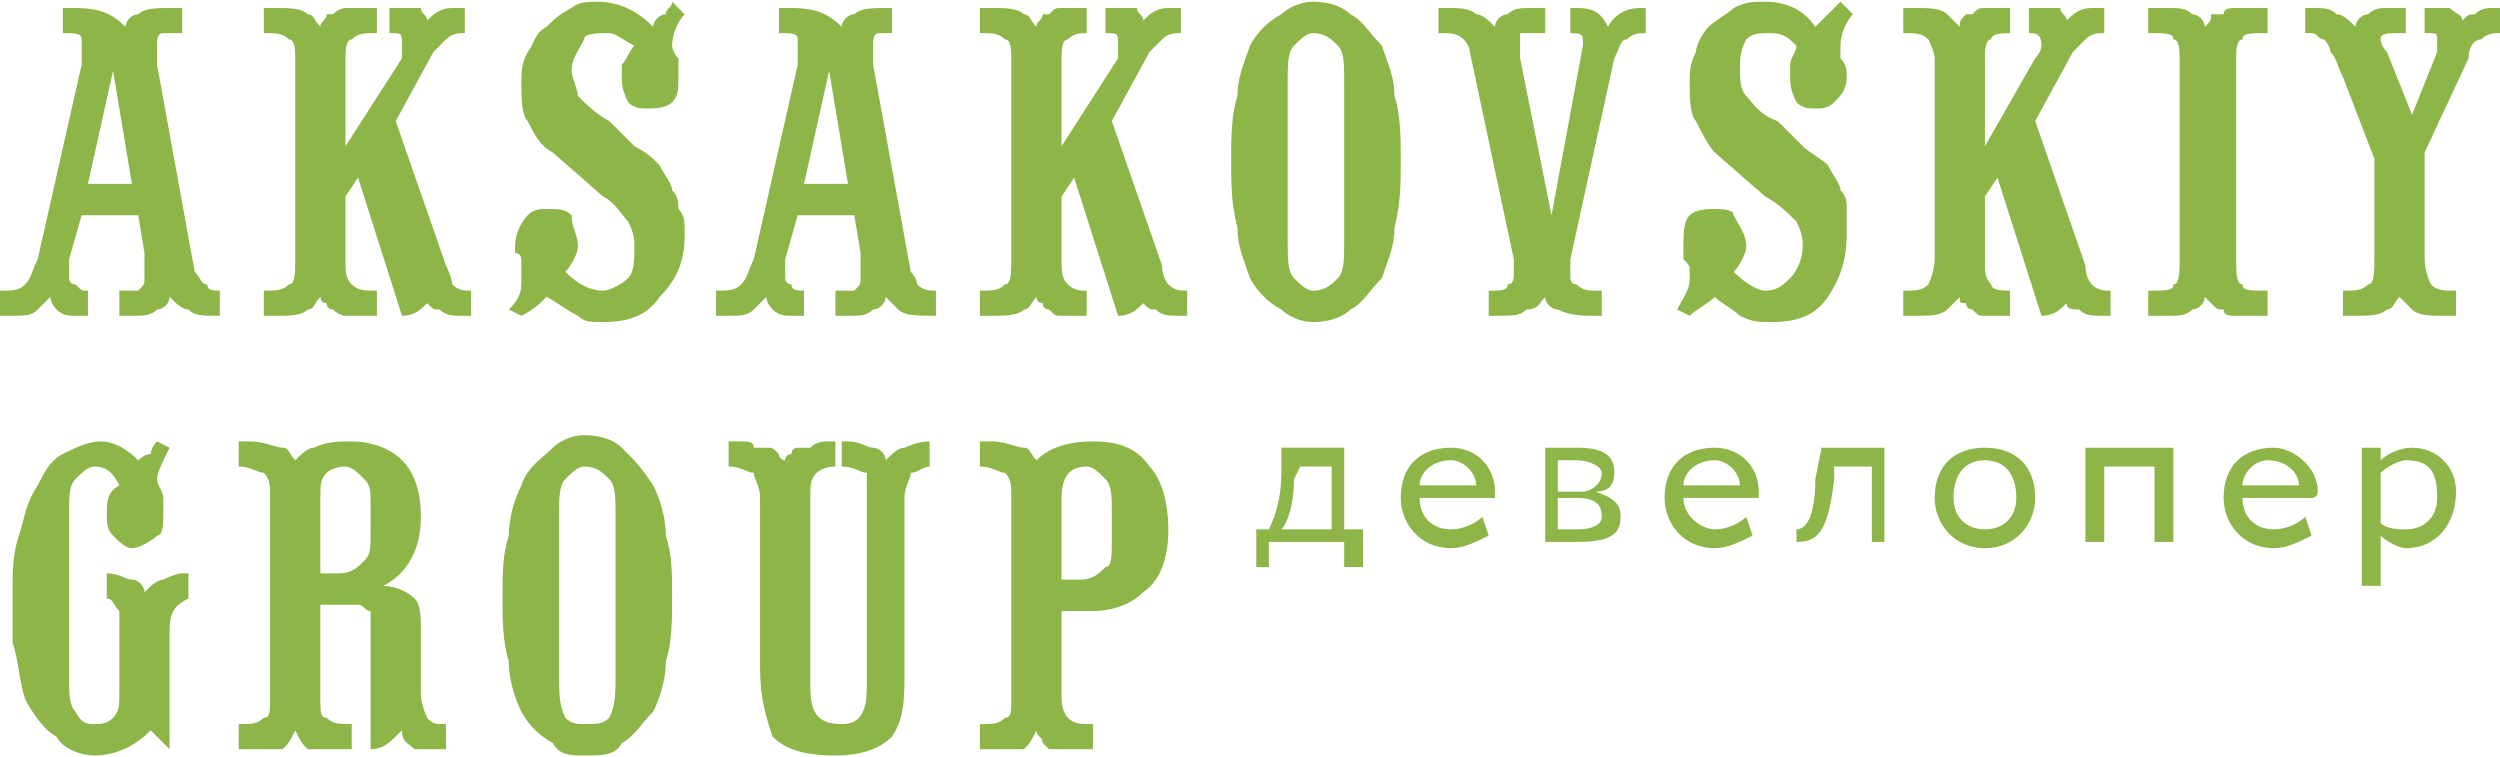 <?xml version="1.0" encoding="UTF-8"?> <svg xmlns="http://www.w3.org/2000/svg" xmlns:xlink="http://www.w3.org/1999/xlink" xmlns:xodm="http://www.corel.com/coreldraw/odm/2003" xml:space="preserve" width="416px" height="126px" version="1.1" style="shape-rendering:geometricPrecision; text-rendering:geometricPrecision; image-rendering:optimizeQuality; fill-rule:evenodd; clip-rule:evenodd" viewBox="0 0 3.98 1.2"> <defs> <style type="text/css"> .fil0 {fill:#8DB547;fill-rule:nonzero} </style> </defs> <g id="Слой_x0020_1">  <g id="_105553617327776"> <g> <path class="fil0" d="M0.1 0.05l0 -0.04 0.02 0c0.04,0 0.06,0.01 0.08,0.03 0,-0.01 0.01,-0.02 0.02,-0.02 0.01,-0.01 0.03,-0.01 0.05,-0.01l0.02 0 0 0.04 -0.01 0c-0.01,0 -0.02,0 -0.02,0 -0.01,0 -0.01,0.01 -0.01,0.02 0,0.01 0,0.02 0,0.03l0.06 0.33c0.01,0.01 0.01,0.02 0.02,0.02 0,0.01 0.01,0.01 0.02,0.01l0 0 0 0.04 0 0c-0.03,0 -0.04,0 -0.05,-0.01 -0.01,0 -0.02,-0.01 -0.03,-0.02 0,0.01 -0.01,0.02 -0.02,0.02 -0.01,0.01 -0.02,0.01 -0.04,0.01l-0.02 0 0 -0.04c0.02,0 0.03,0 0.03,0 0.01,-0.01 0.01,-0.01 0.01,-0.02 0,-0.01 0,-0.01 0,-0.02 0,0 0,-0.01 0,-0.02l-0.01 -0.06 -0.09 0 -0.02 0.07c0,0 0,0.01 0,0.01 0,0.01 0,0.01 0,0.02 0,0 0,0.01 0.01,0.01 0.01,0.01 0.01,0.01 0.02,0.01l0 0.04 -0.02 0c-0.01,0 -0.02,0 -0.03,-0.01 0,0 -0.01,-0.01 -0.01,-0.02 -0.01,0.01 -0.02,0.02 -0.02,0.02 -0.01,0.01 -0.02,0.01 -0.04,0.01l-0.02 0 0 -0.04c0.02,0 0.03,0 0.04,-0.01 0.01,-0.01 0.01,-0.02 0.02,-0.04l0.07 -0.31c0,-0.01 0,-0.02 0,-0.02 0,-0.01 0,-0.01 0,-0.02 0,-0.01 -0.01,-0.01 -0.03,-0.01l0 0zm0.04 0.24l0.07 0 -0.03 -0.18 -0.04 0.18zm0.43 -0.01l-0.02 0.03 0 0.1c0,0.02 0,0.03 0.01,0.04 0.01,0.01 0.02,0.01 0.04,0.01l0 0.04 -0.02 0c-0.01,0 -0.02,0 -0.03,0 0,0 -0.01,0 -0.02,-0.01 0,0 -0.01,0 -0.01,-0.01 0,0 -0.01,0 -0.01,-0.01 -0.01,0.01 -0.01,0.02 -0.02,0.02 -0.01,0.01 -0.03,0.01 -0.05,0.01l-0.02 0 0 -0.04c0.02,0 0.03,0 0.04,-0.01 0.01,0 0.01,-0.02 0.01,-0.04l0 -0.32c0,-0.01 0,-0.03 -0.01,-0.03 -0.01,-0.01 -0.02,-0.01 -0.04,-0.01l0 -0.04 0.02 0c0.02,0 0.04,0 0.05,0.01 0.01,0 0.01,0.01 0.02,0.02 0,-0.01 0.01,-0.01 0.01,-0.02 0,0 0.01,0 0.01,0 0.01,-0.01 0.02,-0.01 0.02,-0.01 0.01,0 0.02,0 0.03,0l0.02 0 0 0.04c-0.02,0 -0.03,0 -0.04,0.01 -0.01,0 -0.01,0.02 -0.01,0.03l0 0.14 0.09 -0.14c0,-0.01 0,-0.02 0,-0.02 0,-0.02 0,-0.02 -0.02,-0.02l0 -0.04 0.01 0c0.02,0 0.03,0 0.04,0 0,0.01 0.01,0.01 0.01,0.02 0.01,-0.01 0.02,-0.02 0.04,-0.02l0.02 0 0 0.04c-0.01,0 -0.02,0 -0.03,0.01 0,0 -0.01,0.01 -0.02,0.02l-0.06 0.11 0.08 0.23c0.01,0.02 0.01,0.03 0.01,0.03 0.01,0.01 0.02,0.01 0.03,0.01l0 0.04 -0.01 0c-0.02,0 -0.03,0 -0.04,-0.01 -0.01,0 -0.01,0 -0.02,-0.01 -0.01,0.01 -0.02,0.02 -0.04,0.02l-0.07 -0.22zm0.26 0.22l-0.02 -0.01c0.02,-0.02 0.02,-0.03 0.02,-0.05 0,0 0,-0.01 0,-0.01 0,-0.01 0,-0.01 0,-0.02 0,0 0,-0.01 -0.01,-0.01 0,-0.01 0,-0.01 0,-0.01 0,-0.02 0.01,-0.04 0.02,-0.05 0.01,-0.01 0.02,-0.01 0.03,-0.01 0.02,0 0.03,0 0.04,0.01 0,0.02 0.01,0.03 0.01,0.05 0,0.01 -0.01,0.03 -0.02,0.04 0.02,0.02 0.04,0.03 0.06,0.03 0.01,0 0.03,-0.01 0.04,-0.02 0.01,-0.01 0.01,-0.03 0.01,-0.05 0,-0.01 0,-0.02 -0.01,-0.04 -0.01,-0.01 -0.02,-0.03 -0.04,-0.04l-0.08 -0.07c-0.02,-0.01 -0.03,-0.03 -0.04,-0.05 -0.01,-0.01 -0.01,-0.04 -0.01,-0.06 0,-0.02 0,-0.03 0.01,-0.05 0.01,-0.01 0.01,-0.03 0.03,-0.04 0.01,-0.01 0.02,-0.02 0.04,-0.03 0.01,-0.01 0.03,-0.01 0.04,-0.01 0.03,0 0.06,0.01 0.09,0.04 0,-0.01 0.01,-0.02 0.02,-0.02 0,-0.01 0.01,-0.01 0.01,-0.02l0.02 0.02c-0.01,0.01 -0.02,0.03 -0.02,0.05 0,0 0,0.01 0.01,0.02 0,0.01 0,0.02 0,0.03 0,0.02 0,0.03 -0.01,0.04 -0.01,0.01 -0.03,0.01 -0.04,0.01 -0.01,0 -0.02,0 -0.03,-0.01 -0.01,-0.02 -0.01,-0.03 -0.01,-0.04 0,-0.01 0,-0.02 0,-0.02 0.01,-0.01 0.01,-0.02 0.02,-0.03 -0.02,-0.01 -0.03,-0.02 -0.04,-0.02 -0.02,0 -0.04,0 -0.04,0.01 -0.01,0.02 -0.02,0.03 -0.02,0.05 0,0.01 0.01,0.03 0.01,0.04 0.01,0.01 0.03,0.03 0.05,0.04l0.04 0.04c0.02,0.01 0.03,0.02 0.04,0.03 0.01,0.02 0.02,0.03 0.02,0.04 0.01,0.01 0.01,0.02 0.01,0.03 0.01,0.01 0.01,0.02 0.01,0.04 0,0.04 -0.01,0.07 -0.04,0.1 -0.02,0.03 -0.05,0.04 -0.09,0.04 -0.02,0 -0.03,0 -0.04,-0.01 -0.02,-0.01 -0.03,-0.02 -0.05,-0.03 -0.01,0.01 -0.02,0.02 -0.04,0.03zm0.41 -0.45l0 -0.04 0.02 0c0.04,0 0.06,0.01 0.08,0.03 0,-0.01 0.01,-0.02 0.02,-0.02 0.01,-0.01 0.03,-0.01 0.05,-0.01l0.01 0 0 0.04 0 0c-0.01,0 -0.02,0 -0.02,0 -0.01,0 -0.01,0.01 -0.01,0.02 0,0.01 0,0.02 0,0.03l0.06 0.33c0.01,0.01 0.01,0.02 0.01,0.02 0.01,0.01 0.02,0.01 0.03,0.01l0 0 0 0.04 0 0c-0.03,0 -0.05,0 -0.06,-0.01 0,0 -0.01,-0.01 -0.02,-0.02 0,0.01 -0.01,0.02 -0.02,0.02 -0.01,0.01 -0.02,0.01 -0.04,0.01l-0.02 0 0 -0.04c0.02,0 0.03,0 0.03,0 0.01,-0.01 0.01,-0.01 0.01,-0.02 0,-0.01 0,-0.01 0,-0.02 0,0 0,-0.01 0,-0.02l-0.01 -0.06 -0.09 0 -0.02 0.07c0,0 0,0.01 0,0.01 0,0.01 0,0.01 0,0.02 0,0 0,0.01 0.01,0.01 0,0.01 0.01,0.01 0.02,0.01l0 0.04 -0.02 0c-0.01,0 -0.02,0 -0.03,-0.01 0,0 -0.01,-0.01 -0.01,-0.02 -0.01,0.01 -0.02,0.02 -0.02,0.02 -0.01,0.01 -0.02,0.01 -0.04,0.01l-0.02 0 0 -0.04c0.02,0 0.03,0 0.04,-0.01 0.01,-0.01 0.01,-0.02 0.02,-0.04l0.07 -0.31c0,-0.01 0,-0.02 0,-0.02 0,-0.01 0,-0.01 0,-0.02 0,-0.01 -0.01,-0.01 -0.03,-0.01l0 0zm0.04 0.24l0.07 0 -0.03 -0.18 -0.04 0.18zm0.43 -0.01l-0.02 0.03 0 0.1c0,0.02 0,0.03 0.01,0.04 0.01,0.01 0.02,0.01 0.03,0.01l0 0.04 -0.01 0c-0.01,0 -0.02,0 -0.03,0 -0.01,0 -0.01,0 -0.02,-0.01 0,0 -0.01,0 -0.01,-0.01 0,0 -0.01,0 -0.01,-0.01 -0.01,0.01 -0.01,0.02 -0.02,0.02 -0.01,0.01 -0.03,0.01 -0.05,0.01l-0.02 0 0 -0.04c0.02,0 0.03,0 0.04,-0.01 0.01,0 0.01,-0.02 0.01,-0.04l0 -0.32c0,-0.01 0,-0.03 -0.01,-0.03 -0.01,-0.01 -0.02,-0.01 -0.04,-0.01l0 -0.04 0.02 0c0.02,0 0.04,0 0.05,0.01 0.01,0 0.01,0.01 0.02,0.02 0,-0.01 0.01,-0.01 0.01,-0.02 0,0 0.01,0 0.01,0 0.01,-0.01 0.01,-0.01 0.02,-0.01 0.01,0 0.02,0 0.03,0l0.01 0 0 0.04c-0.01,0 -0.02,0 -0.03,0.01 -0.01,0 -0.01,0.02 -0.01,0.03l0 0.14 0.09 -0.14c0,-0.01 0,-0.02 0,-0.02 0,-0.02 0,-0.02 -0.02,-0.02l0 -0.04 0.01 0c0.02,0 0.03,0 0.04,0 0,0.01 0.01,0.01 0.01,0.02 0.01,-0.01 0.02,-0.02 0.04,-0.02l0.02 0 0 0.04c-0.01,0 -0.02,0 -0.03,0.01 0,0 -0.01,0.01 -0.02,0.02l-0.06 0.11 0.08 0.23c0,0.02 0.01,0.03 0.01,0.03 0.01,0.01 0.02,0.01 0.03,0.01l0 0.04 -0.01 0c-0.02,0 -0.03,0 -0.04,-0.01 -0.01,0 -0.01,0 -0.02,-0.01 -0.01,0.01 -0.02,0.02 -0.04,0.02l-0.07 -0.22zm0.25 -0.03c0,-0.03 0,-0.07 0.01,-0.1 0,-0.03 0.01,-0.05 0.02,-0.08 0.01,-0.02 0.03,-0.04 0.05,-0.05 0.01,-0.01 0.03,-0.02 0.05,-0.02 0.03,0 0.05,0.01 0.06,0.02 0.02,0.01 0.03,0.03 0.05,0.05 0.01,0.03 0.02,0.05 0.02,0.08 0.01,0.03 0.01,0.07 0.01,0.1 0,0.04 0,0.07 -0.01,0.11 0,0.03 -0.01,0.05 -0.02,0.08 -0.02,0.02 -0.03,0.04 -0.05,0.05 -0.01,0.01 -0.03,0.02 -0.06,0.02 -0.02,0 -0.04,-0.01 -0.05,-0.02 -0.02,-0.01 -0.04,-0.03 -0.05,-0.05 -0.01,-0.03 -0.02,-0.05 -0.02,-0.08 -0.01,-0.04 -0.01,-0.07 -0.01,-0.11zm0.09 0.13c0,0.03 0,0.05 0.01,0.06 0.01,0.01 0.02,0.02 0.03,0.02 0.02,0 0.03,-0.01 0.04,-0.02 0.01,-0.01 0.01,-0.03 0.01,-0.06l0 -0.25c0,-0.03 0,-0.05 -0.01,-0.06 -0.01,-0.01 -0.02,-0.02 -0.04,-0.02 -0.01,0 -0.02,0.01 -0.03,0.02 -0.01,0.01 -0.01,0.03 -0.01,0.06l0 0.25zm0.32 0.12l0 -0.04 0 0c0.02,0 0.03,0 0.03,-0.01 0.01,0 0.01,-0.01 0.01,-0.02 0,-0.01 0,-0.01 0,-0.02l-0.07 -0.33c0,-0.01 -0.01,-0.02 -0.01,-0.02 -0.01,-0.01 -0.02,-0.01 -0.04,-0.01l0 -0.04 0.02 0c0.01,0 0.03,0 0.04,0.01 0.01,0 0.02,0.01 0.03,0.02 0,-0.01 0.01,-0.02 0.02,-0.02 0.01,-0.01 0.02,-0.01 0.04,-0.01l0.02 0 0 0.04 -0.01 0c-0.02,0 -0.02,0 -0.03,0 0,0.01 0,0.01 0,0.02 0,0 0,0.01 0,0.02l0.05 0.25 0.05 -0.27c0,0 0,0 0,0 0,-0.01 0,-0.01 0,-0.01 0,-0.01 -0.01,-0.01 -0.02,-0.01l0 -0.04 0.01 0c0.03,0 0.04,0.01 0.05,0.03 0.01,-0.02 0.03,-0.03 0.05,-0.03l0.01 0 0 0.04c-0.01,0 -0.02,0 -0.03,0.01 -0.01,0 -0.01,0.01 -0.02,0.03l-0.07 0.32c0,0.01 0,0.02 0,0.03 0,0 0,0.01 0.01,0.01 0.01,0.01 0.02,0.01 0.03,0.01l0.01 0 0 0.04 -0.01 0c-0.02,0 -0.04,0 -0.06,-0.01 -0.01,0 -0.02,-0.01 -0.02,-0.02 -0.01,0.01 -0.01,0.02 -0.03,0.02 -0.01,0.01 -0.02,0.01 -0.05,0.01l-0.01 0zm0.32 0l-0.02 -0.01c0.01,-0.02 0.02,-0.03 0.02,-0.05 0,0 0,-0.01 0,-0.01 0,-0.01 0,-0.01 -0.01,-0.02 0,0 0,-0.01 0,-0.01 0,-0.01 0,-0.01 0,-0.01 0,-0.02 0,-0.04 0.01,-0.05 0.01,-0.01 0.03,-0.01 0.04,-0.01 0.01,0 0.03,0 0.03,0.01 0.01,0.02 0.02,0.03 0.02,0.05 0,0.01 -0.01,0.03 -0.02,0.04 0.02,0.02 0.04,0.03 0.05,0.03 0.02,0 0.03,-0.01 0.04,-0.02 0.01,-0.01 0.02,-0.03 0.02,-0.05 0,-0.01 0,-0.02 -0.01,-0.04 -0.01,-0.01 -0.03,-0.03 -0.05,-0.04l-0.08 -0.07c-0.01,-0.01 -0.02,-0.03 -0.03,-0.05 -0.01,-0.01 -0.01,-0.04 -0.01,-0.06 0,-0.02 0,-0.03 0.01,-0.05 0,-0.01 0.01,-0.03 0.02,-0.04 0.01,-0.01 0.03,-0.02 0.04,-0.03 0.02,-0.01 0.03,-0.01 0.05,-0.01 0.03,0 0.06,0.01 0.08,0.04 0.01,-0.01 0.02,-0.02 0.02,-0.02 0.01,-0.01 0.01,-0.01 0.02,-0.02l0.02 0.02c-0.01,0.01 -0.02,0.03 -0.02,0.05 0,0 0,0.01 0,0.02 0.01,0.01 0.01,0.02 0.01,0.03 0,0.02 -0.01,0.03 -0.02,0.04 -0.01,0.01 -0.02,0.01 -0.03,0.01 -0.01,0 -0.02,0 -0.03,-0.01 -0.01,-0.02 -0.01,-0.03 -0.01,-0.04 0,-0.01 0,-0.02 0,-0.02 0,-0.01 0.01,-0.02 0.01,-0.03 -0.01,-0.01 -0.02,-0.02 -0.04,-0.02 -0.02,0 -0.03,0 -0.04,0.01 -0.01,0.02 -0.01,0.03 -0.01,0.05 0,0.01 0,0.03 0.01,0.04 0.01,0.01 0.02,0.03 0.05,0.04l0.04 0.04c0.01,0.01 0.03,0.02 0.04,0.03 0.01,0.02 0.02,0.03 0.02,0.04 0.01,0.01 0.01,0.02 0.01,0.03 0,0.01 0,0.02 0,0.04 0,0.04 -0.01,0.07 -0.03,0.1 -0.02,0.03 -0.05,0.04 -0.09,0.04 -0.02,0 -0.03,0 -0.05,-0.01 -0.01,-0.01 -0.03,-0.02 -0.04,-0.03 -0.01,0.01 -0.03,0.02 -0.04,0.03zm0.49 -0.22l-0.02 0.03 0 0.1c0,0.02 0,0.03 0.01,0.04 0,0.01 0.02,0.01 0.03,0.01l0 0.04 -0.01 0c-0.01,0 -0.02,0 -0.03,0 -0.01,0 -0.01,0 -0.02,-0.01 0,0 -0.01,0 -0.01,-0.01 -0.01,0 -0.01,0 -0.01,-0.01 -0.01,0.01 -0.02,0.02 -0.02,0.02 -0.01,0.01 -0.03,0.01 -0.05,0.01l-0.02 0 0 -0.04c0.02,0 0.03,0 0.04,-0.01 0,0 0.01,-0.02 0.01,-0.04l0 -0.32c0,-0.01 -0.01,-0.03 -0.01,-0.03 -0.01,-0.01 -0.02,-0.01 -0.04,-0.01l0 -0.04 0.02 0c0.02,0 0.04,0 0.05,0.01 0,0 0.01,0.01 0.02,0.02 0,-0.01 0,-0.01 0.01,-0.02 0,0 0.01,0 0.01,0 0.01,-0.01 0.01,-0.01 0.02,-0.01 0.01,0 0.02,0 0.03,0l0.01 0 0 0.04c-0.01,0 -0.03,0 -0.03,0.01 -0.01,0 -0.01,0.02 -0.01,0.03l0 0.14 0.08 -0.14c0.01,-0.01 0.01,-0.02 0.01,-0.02 0,-0.02 -0.01,-0.02 -0.02,-0.02l0 -0.04 0.01 0c0.02,0 0.03,0 0.04,0 0,0.01 0.01,0.01 0.01,0.02 0.01,-0.01 0.02,-0.02 0.04,-0.02l0.02 0 0 0.04c-0.01,0 -0.02,0 -0.03,0.01 0,0 -0.01,0.01 -0.02,0.02l-0.06 0.11 0.08 0.23c0,0.02 0.01,0.03 0.01,0.03 0.01,0.01 0.02,0.01 0.03,0.01l0 0.04 -0.01 0c-0.02,0 -0.03,0 -0.04,-0.01 -0.01,0 -0.02,0 -0.02,-0.01 -0.01,0.01 -0.02,0.02 -0.04,0.02l-0.07 -0.22zm0.24 0.22l0 -0.04c0.03,0 0.04,0 0.04,-0.01 0.01,0 0.01,-0.02 0.01,-0.04l0 -0.32c0,-0.01 0,-0.03 -0.01,-0.03 0,-0.01 -0.01,-0.01 -0.04,-0.01l0 -0.04 0.03 0c0.02,0 0.03,0 0.04,0.01 0.01,0 0.02,0.01 0.02,0.02 0.01,-0.01 0.01,-0.01 0.01,-0.02 0.01,0 0.01,0 0.02,0 0,-0.01 0.01,-0.01 0.02,-0.01 0,0 0.01,0 0.03,0l0.02 0 0 0.04c-0.03,0 -0.04,0 -0.04,0.01 -0.01,0 -0.01,0.02 -0.01,0.03l0 0.32c0,0.02 0,0.04 0.01,0.04 0,0.01 0.01,0.01 0.04,0.01l0 0.04 -0.02 0c-0.02,0 -0.03,0 -0.03,0 -0.01,0 -0.02,0 -0.02,-0.01 -0.01,0 -0.01,0 -0.02,-0.01 0,0 0,0 -0.01,-0.01 0,0.01 -0.01,0.02 -0.02,0.02 -0.01,0.01 -0.02,0.01 -0.04,0.01l-0.03 0zm0.31 0l0 -0.04c0.02,0 0.03,0 0.04,-0.01 0.01,0 0.01,-0.02 0.01,-0.04l0 -0.16 -0.05 -0.13c-0.01,-0.02 -0.01,-0.03 -0.02,-0.04 0,-0.01 -0.01,-0.02 -0.01,-0.02 -0.01,0 -0.01,-0.01 -0.02,-0.01 0,0 -0.01,0 -0.01,0l0 -0.04 0.01 0c0.02,0 0.03,0 0.04,0.01 0.01,0 0.02,0.01 0.03,0.02 0,-0.01 0.01,-0.02 0.02,-0.02 0.01,-0.01 0.02,-0.01 0.03,-0.01l0.03 0 0 0.04 -0.01 0c-0.02,0 -0.03,0 -0.03,0.01 0,0 0,0.01 0.01,0.02l0.04 0.1 0.04 -0.1c0,-0.01 0,-0.01 0,-0.02 0,-0.01 0,-0.01 -0.02,-0.01l0 0 0 -0.04 0.01 0c0.01,0 0.03,0 0.03,0 0.01,0.01 0.02,0.01 0.02,0.02 0.01,-0.01 0.01,-0.01 0.02,-0.01 0.01,-0.01 0.02,-0.01 0.03,-0.01l0.01 0 0 0.04c-0.01,0 -0.02,0 -0.03,0.01 -0.01,0 -0.02,0.01 -0.02,0.03l-0.07 0.15 0 0.17c0,0.02 0.01,0.04 0.01,0.04 0.01,0.01 0.02,0.01 0.04,0.01l0 0.04 -0.02 0c-0.02,0 -0.04,0 -0.05,-0.01 0,0 -0.01,-0.01 -0.02,-0.02 -0.01,0.01 -0.01,0.02 -0.02,0.02 -0.01,0.01 -0.03,0.01 -0.05,0.01l-0.02 0z"></path> <path class="fil0" d="M0.22 0.73c0,0 0.01,-0.01 0.02,-0.01 0,-0.01 0.01,-0.02 0.01,-0.02l0.02 0.01c-0.01,0.02 -0.02,0.04 -0.02,0.05 0,0.01 0.01,0.02 0.01,0.03 0,0.01 0,0.01 0,0.02 0,0.02 0,0.04 -0.01,0.04 -0.01,0.01 -0.03,0.02 -0.04,0.02 -0.01,0 -0.02,-0.01 -0.03,-0.02 -0.01,-0.01 -0.01,-0.02 -0.01,-0.04 0,-0.01 0,-0.03 0.02,-0.04 -0.01,-0.02 -0.02,-0.03 -0.04,-0.03 -0.01,0 -0.02,0.01 -0.03,0.02 -0.01,0.01 -0.01,0.03 -0.01,0.05l0 0.27c0,0.02 0,0.04 0.01,0.05 0.01,0.02 0.02,0.02 0.03,0.02 0.01,0 0.02,0 0.03,-0.01 0.01,-0.01 0.01,-0.02 0.01,-0.04l0 -0.1c0,-0.02 0,-0.03 0,-0.03 -0.01,-0.01 -0.01,-0.02 -0.02,-0.02l0 -0.04 0 0c0.02,0 0.03,0.01 0.04,0.01 0.01,0 0.02,0.01 0.02,0.02 0.01,-0.01 0.02,-0.02 0.03,-0.02 0,0 0.02,-0.01 0.03,-0.01l0.01 0 0 0.04c-0.02,0.01 -0.03,0.02 -0.03,0.05l0 0.19 -0.03 -0.03c-0.02,0.02 -0.05,0.04 -0.09,0.04 -0.02,0 -0.05,-0.01 -0.06,-0.03 -0.02,-0.01 -0.04,-0.04 -0.05,-0.06 -0.01,-0.03 -0.01,-0.06 -0.02,-0.09 0,-0.03 0,-0.06 0,-0.09 0,-0.02 0,-0.05 0.01,-0.08 0.01,-0.03 0.01,-0.05 0.03,-0.08 0.01,-0.02 0.02,-0.04 0.04,-0.05 0.02,-0.01 0.04,-0.02 0.06,-0.02 0.02,0 0.04,0.01 0.06,0.03zm0.16 0.46l0 -0.04c0.02,0 0.03,0 0.04,-0.01 0.01,0 0.01,-0.01 0.01,-0.03l0 -0.32c0,-0.02 0,-0.03 -0.01,-0.04 -0.01,0 -0.02,-0.01 -0.04,-0.01l0 -0.04 0.02 0c0.02,0 0.04,0.01 0.05,0.01 0.01,0 0.01,0.01 0.02,0.02 0.01,-0.01 0.02,-0.02 0.03,-0.02 0.02,-0.01 0.04,-0.01 0.06,-0.01 0.03,0 0.06,0.01 0.08,0.03 0.02,0.02 0.03,0.05 0.03,0.09 0,0.05 -0.02,0.09 -0.06,0.11 0.02,0 0.04,0.01 0.05,0.02 0.01,0.01 0.01,0.03 0.01,0.05l0 0.1c0,0.02 0.01,0.04 0.01,0.04 0.01,0.01 0.01,0.01 0.03,0.01l0 0 0 0.04 -0.01 0c-0.02,0 -0.04,0 -0.04,0 -0.01,-0.01 -0.02,-0.01 -0.02,-0.03 -0.02,0.02 -0.03,0.03 -0.05,0.03l0 -0.18c0,-0.01 0,-0.02 0,-0.02 0,-0.01 0,-0.02 0,-0.02 -0.01,0 -0.01,-0.01 -0.02,-0.01 -0.01,0 -0.01,0 -0.03,0l-0.03 0 0 0.15c0,0.02 0,0.03 0.01,0.03 0.01,0.01 0.02,0.01 0.04,0.01l0 0.04 -0.02 0c-0.02,0 -0.04,0 -0.05,0 -0.01,-0.01 -0.01,-0.01 -0.02,-0.03 -0.01,0.02 -0.01,0.02 -0.02,0.03 -0.01,0 -0.03,0 -0.05,0l-0.02 0zm0.13 -0.4l0 0.12 0.03 0c0.02,0 0.03,-0.01 0.04,-0.02 0.01,-0.01 0.01,-0.02 0.01,-0.05l0 -0.04c0,-0.02 0,-0.03 -0.01,-0.04 -0.01,-0.01 -0.02,-0.02 -0.03,-0.02 -0.02,0 -0.03,0.01 -0.03,0.01 -0.01,0.01 -0.01,0.02 -0.01,0.04zm0.29 0.16c0,-0.04 0,-0.07 0.01,-0.1 0,-0.03 0.01,-0.06 0.02,-0.08 0.01,-0.03 0.03,-0.04 0.05,-0.06 0.01,-0.01 0.03,-0.02 0.05,-0.02 0.03,0 0.05,0.01 0.06,0.02 0.02,0.02 0.03,0.03 0.05,0.06 0.01,0.02 0.02,0.05 0.02,0.08 0.01,0.03 0.01,0.06 0.01,0.1 0,0.03 0,0.07 -0.01,0.1 0,0.03 -0.01,0.06 -0.02,0.08 -0.02,0.02 -0.03,0.04 -0.05,0.05 -0.01,0.02 -0.03,0.02 -0.06,0.02 -0.02,0 -0.04,0 -0.05,-0.02 -0.02,-0.01 -0.04,-0.03 -0.05,-0.05 -0.01,-0.02 -0.02,-0.05 -0.02,-0.08 -0.01,-0.03 -0.01,-0.07 -0.01,-0.1zm0.09 0.12c0,0.03 0,0.05 0.01,0.07 0.01,0.01 0.02,0.01 0.03,0.01 0.02,0 0.03,0 0.04,-0.01 0.01,-0.02 0.01,-0.04 0.01,-0.07l0 -0.25c0,-0.03 0,-0.05 -0.01,-0.06 -0.01,-0.01 -0.02,-0.02 -0.04,-0.02 -0.01,0 -0.02,0.01 -0.03,0.02 -0.01,0.01 -0.01,0.03 -0.01,0.06l0 0.25zm0.27 -0.33l0 -0.04 0.02 0c0.01,0 0.02,0 0.02,0.01 0.01,0 0.02,0 0.02,0 0.01,0 0.01,0 0.02,0.01 0,0 0,0.01 0.01,0.01 0,0 0,-0.01 0.01,-0.01 0,-0.01 0.01,-0.01 0.01,-0.01 0.01,0 0.01,0 0.02,0 0.01,-0.01 0.02,-0.01 0.03,-0.01l0.01 0 0 0.04c-0.02,0 -0.03,0.01 -0.03,0.01 -0.01,0.01 -0.01,0.02 -0.01,0.04l0 0.3c0,0.04 0.01,0.06 0.05,0.06 0.03,0 0.04,-0.02 0.04,-0.06l0 -0.3c0,-0.02 0,-0.03 0,-0.04 -0.01,0 -0.02,-0.01 -0.04,-0.01l0 -0.04 0.01 0c0.02,0 0.03,0.01 0.04,0.01 0.01,0 0.02,0.01 0.02,0.02 0.01,-0.01 0.02,-0.02 0.03,-0.02 0,0 0.02,-0.01 0.04,-0.01l0 0 0 0.04c-0.01,0 -0.02,0.01 -0.03,0.01 0,0.01 -0.01,0.02 -0.01,0.04l0 0.27c0,0.05 0,0.08 -0.02,0.11 -0.02,0.02 -0.05,0.03 -0.09,0.03 -0.05,0 -0.08,-0.01 -0.1,-0.03 -0.01,-0.03 -0.02,-0.06 -0.02,-0.11l0 -0.27c0,-0.02 -0.01,-0.03 -0.01,-0.04 -0.01,0 -0.02,-0.01 -0.04,-0.01zm0.45 0.37l0 -0.32c0,-0.02 0,-0.03 -0.01,-0.04 -0.01,0 -0.02,-0.01 -0.04,-0.01l0 -0.04 0.02 0c0.02,0 0.04,0.01 0.05,0.01 0.01,0 0.01,0.01 0.02,0.02 0.02,-0.02 0.05,-0.03 0.09,-0.03 0.04,0 0.07,0.01 0.09,0.04 0.02,0.02 0.03,0.06 0.03,0.1 0,0.04 -0.01,0.08 -0.04,0.1 -0.02,0.02 -0.05,0.03 -0.08,0.03 -0.01,0 -0.03,0 -0.05,0l0 0.14c0,0.02 0.01,0.03 0.01,0.03 0.01,0.01 0.02,0.01 0.04,0.01l0 0.04 -0.02 0c-0.01,0 -0.02,0 -0.03,0 0,0 -0.01,0 -0.02,0 0,0 -0.01,-0.01 -0.01,-0.01 0,-0.01 -0.01,-0.01 -0.01,-0.02 -0.01,0.02 -0.01,0.02 -0.02,0.03 -0.01,0 -0.03,0 -0.05,0l-0.02 0 0 -0.04c0.02,0 0.03,0 0.04,-0.01 0.01,0 0.01,-0.01 0.01,-0.03zm0.08 -0.32l0 0.13c0.01,0 0.01,0 0.02,0 0,0 0,0 0.01,0 0.02,0 0.03,-0.01 0.04,-0.02 0.01,0 0.01,-0.02 0.01,-0.04l0 -0.05c0,-0.02 0,-0.04 -0.01,-0.05 -0.01,-0.01 -0.02,-0.02 -0.03,-0.02 -0.03,0 -0.04,0.02 -0.04,0.05z"></path> </g> <path class="fil0" d="M2 0.9l0.02 0 0 -0.04 0.12 0 0 0.04 0.03 0 0 -0.06 -0.03 0 0 -0.13 -0.1 0 0 0.04c0,0.04 -0.01,0.07 -0.02,0.09l-0.02 0 0 0.06zm0.06 -0.14l0.01 -0.02 0.05 0 0 0.1 -0.08 0c0.01,-0.01 0.02,-0.04 0.02,-0.08zm0.3 0.06c-0.01,0.01 -0.03,0.02 -0.05,0.02 -0.03,0 -0.05,-0.02 -0.05,-0.05l0.12 0c0,0 0,-0.01 0,-0.01 0,-0.04 -0.03,-0.07 -0.07,-0.07 -0.05,0 -0.08,0.03 -0.08,0.08 0,0.04 0.03,0.08 0.08,0.08 0.02,0 0.04,-0.01 0.06,-0.02l-0.01 -0.03zm-0.05 -0.09c0.02,0 0.04,0.02 0.04,0.04l-0.09 0c0,-0.02 0.02,-0.04 0.05,-0.04zm0.15 0.13c0.01,0 0.03,0 0.05,0 0.05,0 0.07,-0.01 0.07,-0.04 0,-0.02 -0.01,-0.03 -0.04,-0.04l0 0c0.02,0 0.03,-0.01 0.03,-0.03 0,-0.03 -0.02,-0.04 -0.06,-0.04 -0.02,0 -0.04,0 -0.05,0l0 0.15zm0.05 -0.07c0.03,0 0.04,0.01 0.04,0.03 0,0.01 -0.01,0.02 -0.04,0.02 -0.01,0 -0.02,0 -0.03,0l0 -0.05 0.03 0zm0 -0.06c0.02,0 0.04,0.01 0.04,0.02 0,0.02 -0.02,0.03 -0.03,0.03l-0.04 0 0 -0.05c0.01,0 0.02,0 0.03,0zm0.27 0.09c-0.01,0.01 -0.03,0.02 -0.05,0.02 -0.02,0 -0.05,-0.02 -0.05,-0.05l0.12 0c0,0 0,-0.01 0,-0.01 0,-0.04 -0.03,-0.07 -0.07,-0.07 -0.05,0 -0.08,0.03 -0.08,0.08 0,0.04 0.03,0.08 0.08,0.08 0.02,0 0.04,-0.01 0.06,-0.02l-0.01 -0.03zm-0.05 -0.09c0.02,0 0.04,0.02 0.04,0.04l-0.09 0c0,-0.02 0.02,-0.04 0.05,-0.04zm0.25 0.13l0.02 0 0 -0.15 -0.1 0 -0.01 0.05c0,0.07 -0.02,0.08 -0.03,0.08l0 0.02c0.03,0 0.05,-0.01 0.06,-0.1l0 -0.02 0.06 0 0 0.12zm0.1 -0.07c0,0.04 0.03,0.08 0.08,0.08 0.05,0 0.08,-0.04 0.08,-0.08 0,-0.05 -0.03,-0.08 -0.08,-0.08 -0.05,0 -0.08,0.03 -0.08,0.08zm0.03 0c0,-0.04 0.02,-0.06 0.05,-0.06 0.03,0 0.05,0.02 0.05,0.06 0,0.03 -0.02,0.05 -0.05,0.05 -0.03,0 -0.05,-0.02 -0.05,-0.05zm0.32 0.07l0.03 0 0 -0.15 -0.14 0 0 0.15 0.03 0 0 -0.12 0.08 0 0 0.12zm0.24 -0.04c-0.01,0.01 -0.03,0.02 -0.05,0.02 -0.03,0 -0.05,-0.02 -0.05,-0.05l0.11 0c0.01,0 0.01,-0.01 0.01,-0.01 0,-0.04 -0.04,-0.07 -0.07,-0.07 -0.05,0 -0.08,0.03 -0.08,0.08 0,0.04 0.03,0.08 0.08,0.08 0.02,0 0.04,-0.01 0.06,-0.02l-0.01 -0.03zm-0.06 -0.09c0.03,0 0.05,0.02 0.05,0.04l-0.09 0c0,-0.02 0.02,-0.04 0.04,-0.04zm0.15 0.2l0.03 0 0 -0.08c0.01,0.01 0.03,0.02 0.04,0.02 0.05,0 0.08,-0.04 0.08,-0.09 0,-0.04 -0.03,-0.07 -0.07,-0.07 -0.02,0 -0.04,0.01 -0.05,0.02l0 -0.02 -0.03 0 0 0.22zm0.07 -0.2c0.04,0 0.05,0.02 0.05,0.06 0,0.03 -0.02,0.05 -0.05,0.05 -0.01,0 -0.03,0 -0.04,-0.01l0 -0.08c0.01,-0.01 0.03,-0.02 0.04,-0.02z"></path> </g> </g> </svg> 